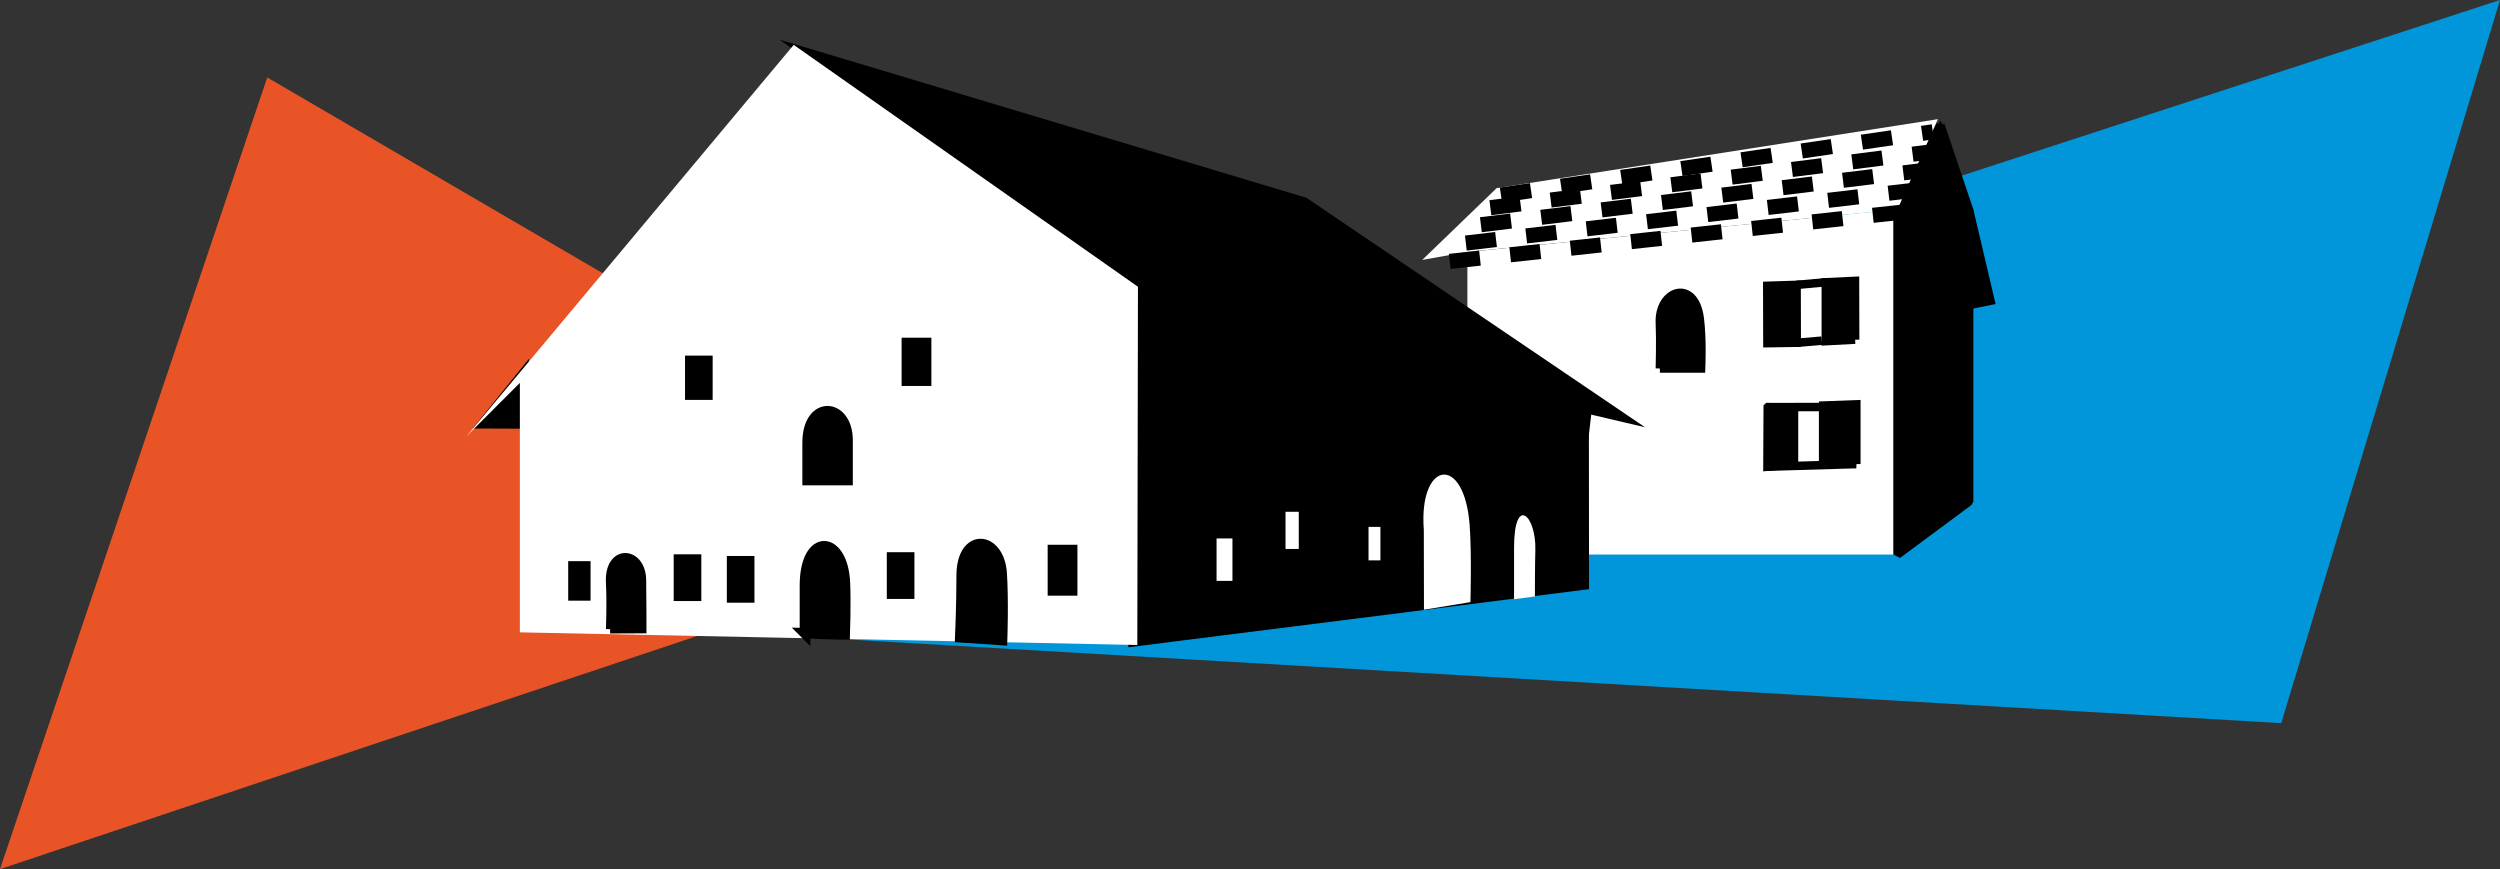 <?xml version="1.0" encoding="UTF-8"?><svg id="Calque_2" xmlns="http://www.w3.org/2000/svg" viewBox="0 0 675.14 234.71"><rect x="0" y="0" width="675.14" height="234.71" fill="#333333" stroke="none"/><defs><style>.cls-1,.cls-2,.cls-3,.cls-4,.cls-5,.cls-6{stroke-miterlimit:41.67;}.cls-1,.cls-3,.cls-7{stroke-width:2.29px;}.cls-1,.cls-3,.cls-7,.cls-4,.cls-5,.cls-6{stroke:#000;}.cls-2{stroke:#fff;}.cls-2,.cls-3,.cls-7,.cls-5,.cls-6{fill:none;}.cls-2,.cls-4{stroke-width:2.04px;}.cls-8{fill:#0096d9;}.cls-9{fill:#fff;}.cls-7{stroke-linejoin:bevel;}.cls-5{stroke-dasharray:8.21 8.21;stroke-width:4.08px;}.cls-10{fill:#e85425;}.cls-6{stroke-width:2.88px;}</style></defs><g id="Calque_1-2"><path class="cls-8" d="M192.77,170.58l423.29,24.71L675.14,0l-376.33,122.79"/><path class="cls-10" d="M72.17,20.92l130.75,76.29-11.17,73.38L0,234.71,72.17,20.92Z"/><path class="cls-9" d="M427.83,114.63v35.13h84.58V56.55l-116.13,11.5v17.21l31.54,29.38Z"/><path d="M448.26,99.51s.21-7.83,0-12.17c-.46-9.08,9.33-12.21,10.75-1.46.75,5.71.38,13.63.38,13.63h-11.13Z"/><path class="cls-3" d="M448.26,99.51s.21-7.83,0-12.17c-.46-9.08,9.33-12.21,10.75-1.46.75,5.71.38,13.63.38,13.63h-11.13Z"/><path d="M524.02,33.79l-11.58,22.75v93.21l19.33-14.33V56.75l-7.75-22.96Z"/><path class="cls-7" d="M524.02,33.79l-11.58,22.75v93.21l19.33-14.33V56.75l-7.75-22.96Z"/><path class="cls-9" d="M512.42,56.56l10.92-24.38-119.17,18.63-20.08,19.38,12.21-2.17,116.13-11.46Z"/><path class="cls-5" d="M405.34,52.67l116.63-17.08"/><path class="cls-5" d="M402.48,56.09l121.38-15.38"/><path class="cls-5" d="M399.92,60.69l120.83-14.83"/><path class="cls-5" d="M395.86,65.64l124.42-14.67"/><path class="cls-5" d="M391.51,70.59l133.17-14.5"/><path d="M141.41,114.33l-10.75-.04,10.75-13.33v13.38Z"/><path class="cls-6" d="M141.41,114.33l-10.75-.04,10.75-13.33v13.38Z"/><path d="M500.99,91.73l-.04-15.88-7.88.37v15.92l7.92-.42Z"/><path class="cls-3" d="M500.99,91.73l-.04-15.88-7.88.37v15.92l7.92-.42Z"/><path d="M477.26,77.18l.04,15.5,7.92-.12-.04-15.63-7.92.25Z"/><path class="cls-3" d="M477.26,77.18l.04,15.5,7.92-.12-.04-15.63-7.92.25Z"/><path class="cls-3" d="M485.18,76.93l7.88-.71"/><path class="cls-3" d="M485.1,92.58l6.88-.58"/><path d="M501.31,125.32v-16.13l-8.96.33v14.71l8.96,1.08Z"/><path class="cls-3" d="M501.31,125.32v-16.13l-8.96.33v14.71l8.96,1.08Z"/><path d="M477.39,109.95l-.08,16.08,7.17-.71v-14.71l-7.08-.67Z"/><path class="cls-3" d="M477.39,109.95l-.08,16.08,7.17-.71v-14.71l-7.08-.67Z"/><path class="cls-3" d="M477.39,109.95l16.42-.04"/><path class="cls-3" d="M477.3,126.04l24-.71"/><path class="cls-1" d="M531.78,56.76l5.75,24.46-5.38,1.08"/><path d="M427.65,117.17l.04,40.67-121.54,15.33.17-96,121.33,40Z"/><path class="cls-6" d="M427.65,117.17l.04,40.67-121.54,15.33.17-96,121.33,40Z"/><path d="M306.28,94.01l121.38,23.17.71-6.04-122.04-33.96-.04,16.83Z"/><path class="cls-6" d="M306.28,94.01l121.38,23.17.71-6.04-122.04-33.96-.04,16.83Z"/><path class="cls-4" d="M320.11,85.17l-14.33-7.88,14.33,7.88,119,27.96-86.75-58.79L216.15,13.46l89.63,63.83"/><path class="cls-9" d="M141.41,100.94v68.83l164.71,3.37.17-95.17L214.53,13.49l-73.13,87.46Z"/><path class="cls-2" d="M141.41,100.94v68.83l164.71,3.37.17-95.17L214.53,13.49l-73.13,87.46Z"/><path d="M259.35,172.08s.38-8.42.38-16.63c0-11.67,10-10.79,10.75-.75.5,7.29.12,18.13.12,18.13l-11.25-.75Z"/><path class="cls-6" d="M259.35,172.08s.38-8.42.38-16.63c0-11.67,10-10.79,10.75-.75.5,7.29.12,18.13.12,18.13l-11.25-.75Z"/><path d="M164.78,169.93s.29-6.96,0-12.63c-.46-9.33,8.54-8.63,8.58-.58.08,5.75.08,13.17.08,13.17l-8.67.04Z"/><path class="cls-3" d="M164.78,169.93s.29-6.96,0-12.63c-.46-9.33,8.54-8.63,8.58-.58.08,5.75.08,13.17.08,13.17l-8.67.04Z"/><path d="M217.4,171.03v-12.92c0-14.33,10.21-13.63,10.75-.71.25,5.5-.04,13.92-.04,13.92l-10.71-.29Z"/><path class="cls-6" d="M217.4,171.03v-12.92c0-14.33,10.21-13.63,10.75-.71.25,5.5-.04,13.92-.04,13.92l-10.71-.29Z"/><path d="M218.12,129.62v-10.04c0-11.67,10.75-10.79,10.75-.71v10.75h-10.75Z"/><path class="cls-6" d="M218.12,129.62v-10.04c0-11.67,10.75-10.79,10.75-.71v10.75h-10.75Z"/><rect x="284.08" y="148.29" width="5.75" height="11.46"/><rect class="cls-3" x="284.07" y="148.26" width="5.75" height="11.46"/><rect x="240.62" y="150.25" width="5.17" height="10.33"/><rect class="cls-3" x="240.63" y="150.27" width="5.17" height="10.33"/><rect x="197.45" y="151.29" width="5.17" height="10.33"/><rect class="cls-3" x="197.43" y="151.29" width="5.17" height="10.33"/><rect x="183.08" y="150.83" width="5.17" height="10.33"/><rect class="cls-3" x="183.08" y="150.84" width="5.17" height="10.33"/><rect x="154.58" y="152.66" width="3.75" height="8.38"/><rect class="cls-3" x="154.59" y="152.69" width="3.75" height="8.38"/><rect x="244.66" y="92.33" width="5.75" height="10.75"/><rect class="cls-3" x="244.63" y="92.34" width="5.75" height="10.75"/><rect x="186.16" y="97.21" width="5.17" height="9.67"/><rect class="cls-3" x="186.14" y="97.18" width="5.17" height="9.67"/><rect class="cls-9" x="328.54" y="145.41" width="4.29" height="11.46"/><rect class="cls-9" x="347.16" y="138.21" width="3.58" height="10.04"/><rect class="cls-9" x="369.58" y="142.29" width="3.21" height="9.04"/><path class="cls-9" d="M384.55,164.65l-.04-21.58c-1.42-18.63,10.92-20.63,12.38-1.25.58,8,.21,20.79.21,20.79l-12.54,2.04Z"/><path class="cls-9" d="M408.88,161.83v-14c.04-14.33,6-8.63,5.75.71-.12,4.08-.12,12.54-.12,12.54l-5.63.75Z"/></g></svg>